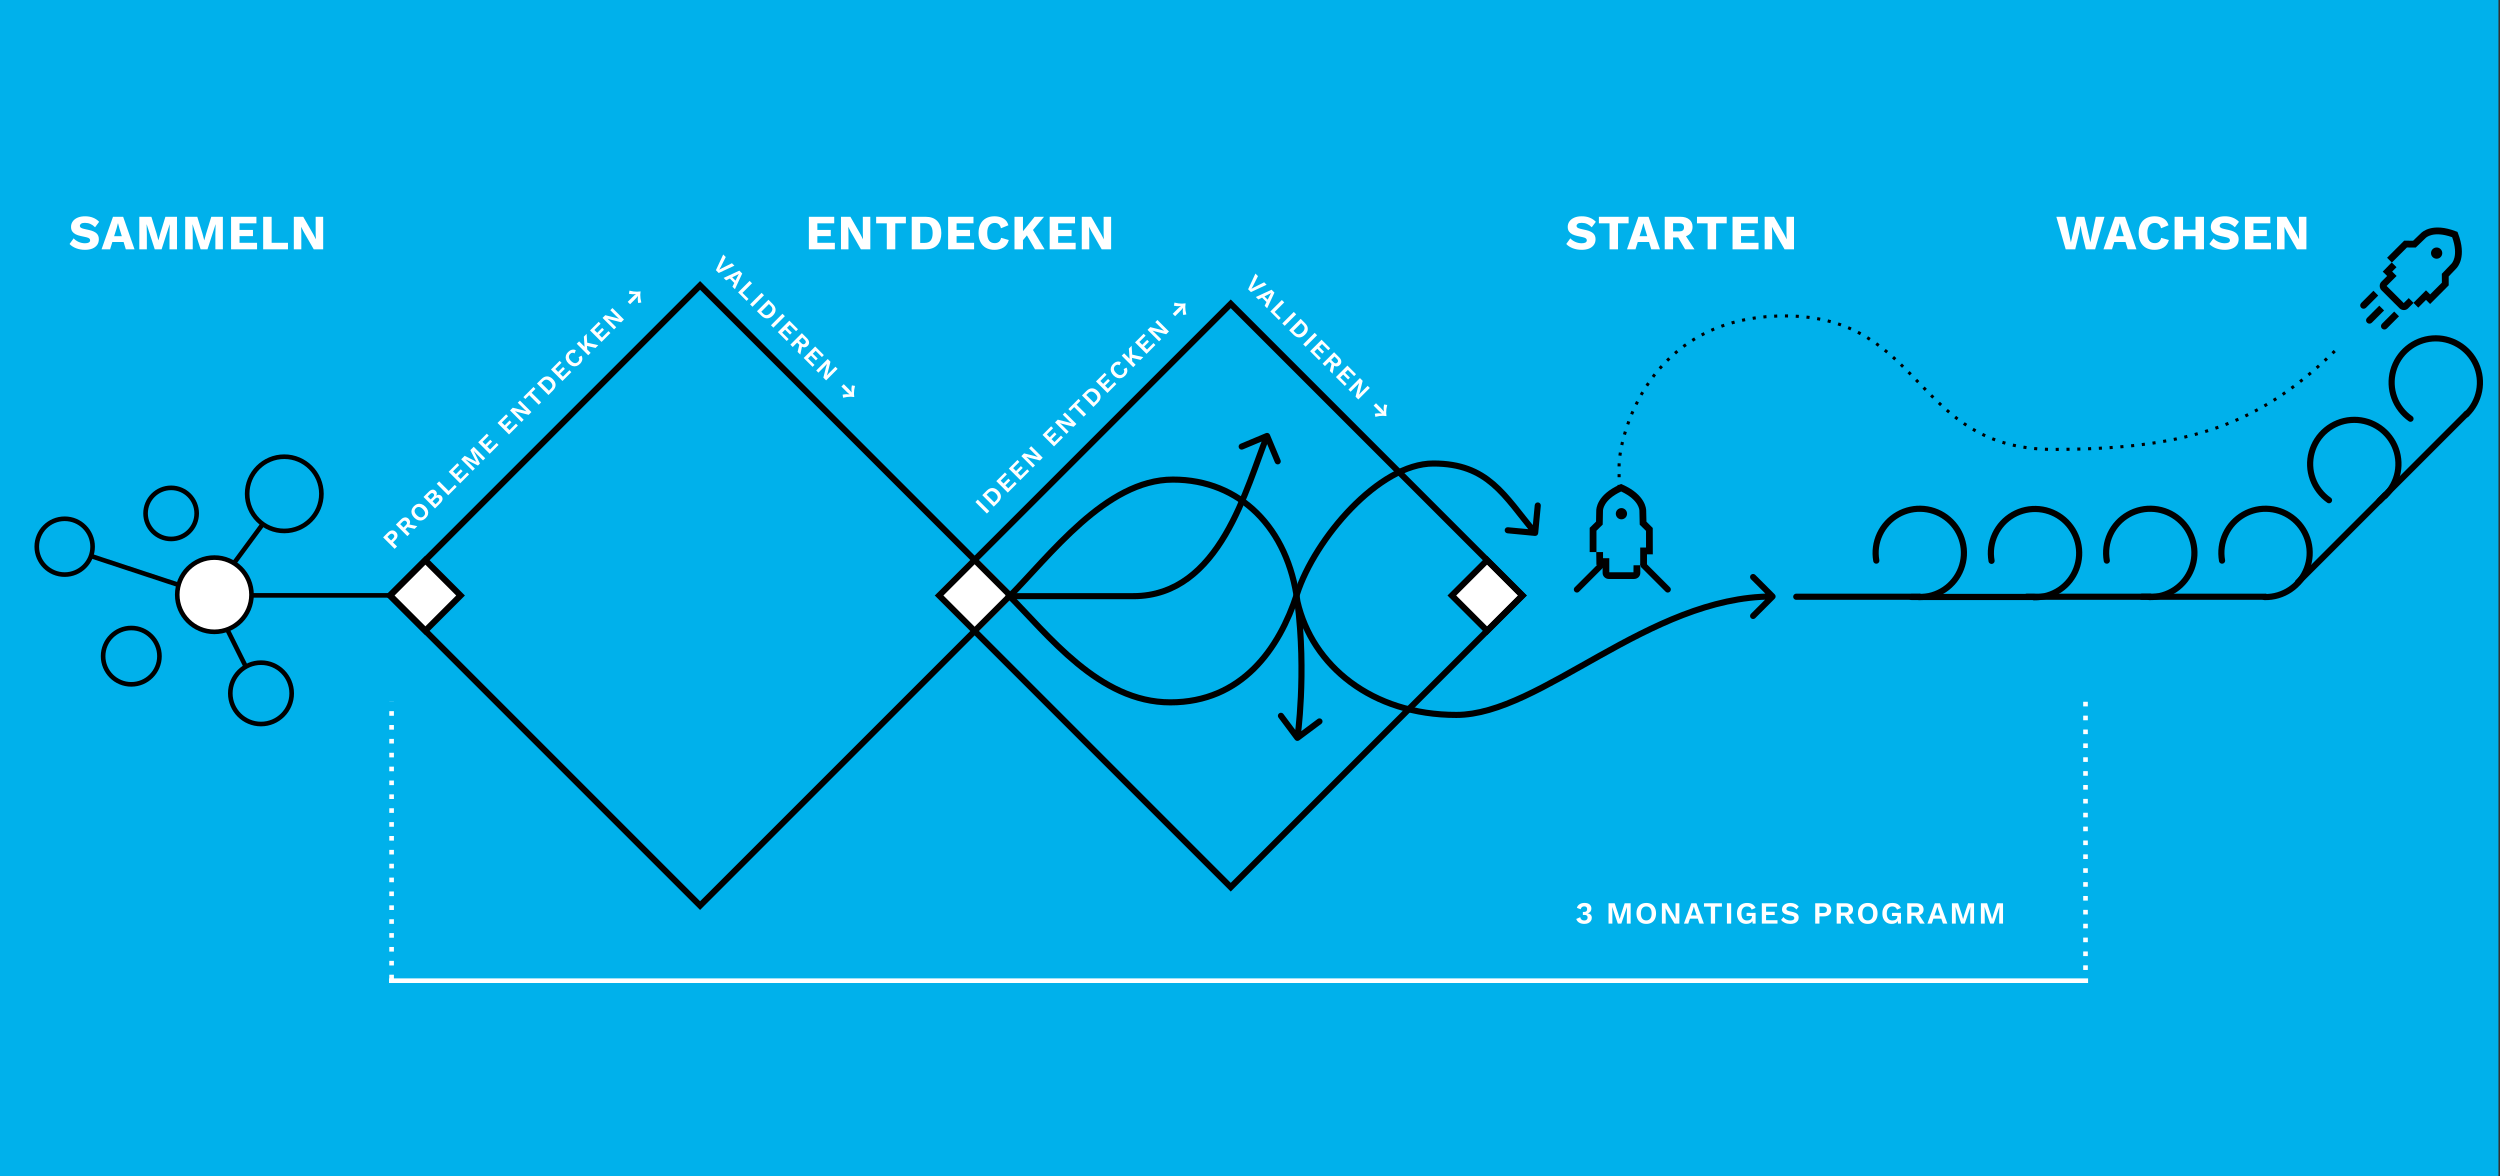 <svg width="1622" height="763" viewBox="0 0 1622 763" fill="none" xmlns="http://www.w3.org/2000/svg">
<rect x="0" y="0" width="1622" height="763" fill="#333333" stroke="none"/>
<rect width="1621" height="763" fill="#00B1EB"/>
<path d="M58.156 360.458L136.41 386.281M136.41 386.281L170.638 339.821M136.41 386.281H254.062M136.41 386.281L159.506 432.567" stroke="black" stroke-width="3"/>
<circle cx="139.086" cy="385.845" r="24.086" fill="white" stroke="black" stroke-width="3"/>
<circle cx="184.442" cy="320.391" r="24.086" stroke="black" stroke-width="3"/>
<circle cx="169.336" cy="449.842" r="19.91" stroke="black" stroke-width="3"/>
<circle cx="85.179" cy="425.729" r="18.277" stroke="black" stroke-width="3"/>
<circle cx="41.969" cy="354.683" r="18.11" stroke="black" stroke-width="3"/>
<circle cx="111.022" cy="333.093" r="16.58" stroke="black" stroke-width="3"/>
<rect x="606.629" y="386.366" width="36.38" height="36.38" transform="rotate(-45 606.629 386.366)" fill="white"/>
<rect x="941.957" y="386.366" width="32.38" height="32.38" transform="rotate(-45 941.957 386.366)" fill="white" stroke="black" stroke-width="4"/>
<rect x="253.02" y="386.366" width="32.38" height="32.38" transform="rotate(-45 253.02 386.366)" fill="white" stroke="black" stroke-width="4"/>
<rect x="253.02" y="386.366" width="284.524" height="284.524" transform="rotate(-45 253.02 386.366)" stroke="black" stroke-width="4"/>
<rect x="609.262" y="386.366" width="267.634" height="267.634" transform="rotate(-45 609.262 386.366)" stroke="black" stroke-width="4"/>
<path d="M840.166 479.924C840.822 480.803 842.067 480.984 842.946 480.328L857.27 469.64C858.149 468.984 858.33 467.74 857.674 466.861C857.018 465.982 855.774 465.801 854.895 466.457L842.162 475.957L832.662 463.224C832.006 462.345 830.762 462.165 829.883 462.82C829.004 463.476 828.823 464.721 829.479 465.6L840.166 479.924ZM1151.45 388.412C1152.23 387.637 1152.23 386.379 1151.45 385.604L1138.82 372.966C1138.04 372.191 1136.78 372.191 1136.01 372.966C1135.23 373.742 1135.23 374.999 1136.01 375.775L1147.24 387.008L1136.01 398.241C1135.23 399.017 1135.23 400.274 1136.01 401.05C1136.78 401.825 1138.04 401.825 1138.82 401.05L1151.45 388.412ZM655.139 389.546C661.973 382.711 669.403 374.44 677.285 365.988C685.195 357.507 693.606 348.792 702.51 340.935C720.372 325.174 739.917 313.143 760.998 313.143V309.171C738.417 309.171 717.934 322.028 699.882 337.957C690.829 345.945 682.312 354.775 674.381 363.28C666.422 371.813 659.1 379.968 652.33 386.737L655.139 389.546ZM760.998 313.143C803.463 313.143 833.91 343.912 839.788 390.5L843.728 390.003C837.652 341.849 805.86 309.171 760.998 309.171V313.143ZM839.788 390.5C842.758 414.041 842.759 436.042 842.016 452.166C841.644 460.225 841.087 466.808 840.623 471.371C840.391 473.652 840.183 475.428 840.033 476.631C839.958 477.232 839.897 477.69 839.856 477.996C839.835 478.149 839.819 478.265 839.809 478.341C839.803 478.379 839.799 478.407 839.797 478.425C839.795 478.434 839.794 478.441 839.794 478.445C839.793 478.447 839.793 478.449 839.793 478.45C839.793 478.45 839.793 478.45 839.793 478.451C839.793 478.451 839.793 478.45 841.758 478.736C843.723 479.022 843.723 479.021 843.723 479.021C843.723 479.02 843.723 479.02 843.724 479.019C843.724 479.017 843.724 479.015 843.725 479.012C843.725 479.006 843.727 478.998 843.728 478.987C843.731 478.966 843.736 478.934 843.741 478.893C843.753 478.81 843.77 478.689 843.792 478.529C843.835 478.21 843.897 477.738 843.974 477.123C844.127 475.892 844.339 474.086 844.574 471.773C845.044 467.147 845.608 460.49 845.983 452.349C846.734 436.073 846.735 413.833 843.728 390.003L839.788 390.5ZM839.822 390.692C849.526 433.314 889.259 465.829 944.897 465.829V461.857C890.877 461.857 852.937 430.405 843.694 389.81L839.822 390.692ZM944.897 465.829C959.038 465.829 974.004 460.882 989.612 453.639C1005.22 446.394 1021.72 436.732 1038.85 427.159C1073.27 407.933 1110.43 388.994 1150.05 388.994V385.022C1109.27 385.022 1071.27 404.5 1036.91 423.692C1019.67 433.328 1003.37 442.874 987.94 450.036C972.506 457.199 958.17 461.857 944.897 461.857V465.829Z" fill="black"/>
<path d="M997.986 345.925C997.882 347.017 996.913 347.818 995.821 347.714L978.03 346.019C976.938 345.915 976.137 344.946 976.241 343.854C976.345 342.762 977.315 341.962 978.406 342.066L994.221 343.572L995.727 327.757C995.831 326.665 996.801 325.865 997.892 325.969C998.984 326.073 999.785 327.042 999.681 328.134L997.986 345.925ZM654.982 383.924C668.281 397.223 682.888 414.585 700.146 428.82C717.332 442.995 736.753 453.701 759.276 453.701V457.673C735.429 457.673 715.127 446.325 697.619 431.884C680.183 417.502 665.126 399.685 652.174 386.732L654.982 383.924ZM759.276 453.701C804.347 453.701 828.233 419.96 839.615 384.718L843.394 385.938C831.813 421.797 806.945 457.673 759.276 457.673V453.701ZM839.615 384.718C845.466 366.6 858.901 345.193 875.318 328.31C891.671 311.494 911.406 298.737 929.962 298.737V302.709C913.059 302.709 894.306 314.48 878.165 331.079C862.089 347.611 849.024 368.507 843.394 385.938L839.615 384.718ZM929.962 298.737C948.16 298.737 960.077 304.037 969.993 312.544C974.904 316.757 979.292 321.726 983.686 327.124C988.174 332.638 992.431 338.287 997.541 344.472L994.479 347.002C989.478 340.948 984.856 334.852 980.606 329.631C976.26 324.294 972.049 319.54 967.407 315.558C958.219 307.677 947.223 302.709 929.962 302.709V298.737Z" fill="black"/>
<path d="M821.314 281.005C822.325 280.581 823.489 281.057 823.913 282.069L830.825 298.55C831.249 299.562 830.773 300.725 829.761 301.149C828.75 301.574 827.586 301.097 827.162 300.086L821.018 285.436L806.368 291.58C805.357 292.004 804.193 291.528 803.769 290.516C803.345 289.505 803.821 288.341 804.832 287.917L821.314 281.005ZM654.191 384.804C671.109 384.804 678.648 384.803 735.286 384.804L735.286 388.775C678.648 388.775 671.109 388.775 654.191 388.775L654.191 384.804ZM735.286 384.804C762.58 384.804 780.439 367.62 793.248 345.94C806.119 324.156 813.506 298.556 820.244 282.085L823.92 283.589C817.418 299.482 809.726 325.859 796.668 347.96C783.548 370.166 764.629 388.776 735.286 388.775L735.286 384.804Z" fill="black"/>
<path d="M1026.26 140.326C1028.22 140.326 1029.95 140.635 1031.44 141.254C1032.96 141.851 1034.27 142.736 1035.38 143.91L1032.72 147.462C1031.81 146.502 1030.81 145.787 1029.75 145.318C1028.7 144.827 1027.51 144.582 1026.16 144.582C1024.99 144.582 1024.15 144.774 1023.64 145.158C1023.12 145.542 1022.87 146.011 1022.87 146.566C1022.87 147.014 1023.07 147.398 1023.48 147.718C1023.9 148.016 1024.58 148.272 1025.52 148.486L1029.08 149.286C1031.19 149.776 1032.73 150.491 1033.72 151.43C1034.7 152.368 1035.19 153.616 1035.19 155.174C1035.19 156.667 1034.8 157.936 1034.03 158.982C1033.27 160.006 1032.21 160.784 1030.87 161.318C1029.52 161.83 1027.99 162.086 1026.26 162.086C1024.13 162.086 1022.17 161.744 1020.4 161.062C1018.63 160.358 1017.22 159.44 1016.18 158.31L1018.84 154.63C1019.62 155.547 1020.69 156.315 1022.04 156.934C1023.38 157.531 1024.77 157.83 1026.2 157.83C1028.41 157.83 1029.52 157.179 1029.52 155.878C1029.52 155.43 1029.35 155.056 1029.01 154.758C1028.69 154.438 1028.09 154.171 1027.22 153.958L1023.32 153.094C1022.12 152.838 1021.05 152.475 1020.12 152.006C1019.2 151.536 1018.47 150.918 1017.94 150.15C1017.41 149.36 1017.14 148.379 1017.14 147.206C1017.14 145.883 1017.5 144.71 1018.23 143.686C1018.95 142.64 1020 141.819 1021.36 141.222C1022.73 140.624 1024.36 140.326 1026.26 140.326ZM1056.65 140.646V144.902H1049.77V161.766H1044.27V144.902H1037.36V140.646H1056.65ZM1055.57 161.766L1063 140.646H1069.59L1076.98 161.766H1071.32L1069.88 156.998H1062.58L1061.11 161.766H1055.57ZM1065.33 148.166L1063.73 153.254H1068.73L1067.19 148.198L1066.26 144.87H1066.2L1065.33 148.166ZM1090.16 140.646C1092.68 140.646 1094.63 141.232 1096.02 142.406C1097.42 143.579 1098.13 145.158 1098.13 147.142C1098.13 148.72 1097.75 150.022 1097.01 151.046C1096.28 152.048 1095.24 152.784 1093.87 153.254L1099.38 161.766H1093.3L1088.78 154.054H1085.49V161.766H1080.08V140.646H1090.16ZM1089.39 150.15C1090.46 150.15 1091.26 149.936 1091.79 149.51C1092.32 149.083 1092.59 148.4 1092.59 147.462C1092.59 145.691 1091.52 144.806 1089.39 144.806H1085.49V150.15H1089.39ZM1120.29 140.646V144.902H1113.41V161.766H1107.91V144.902H1101V140.646H1120.29ZM1124.08 161.766V140.646H1140.53V144.902H1129.58V149.19H1138.29V153.19H1129.58V157.51H1140.94V161.766H1124.08ZM1163.95 140.646V161.766H1157.83L1151.27 150.342L1149.67 147.206H1149.64L1149.77 151.11V161.766H1144.91V140.646H1151.02L1157.58 152.07L1159.18 155.206H1159.21L1159.08 151.302V140.646H1163.95Z" fill="white"/>
<path d="M55.204 140.326C57.167 140.326 58.895 140.635 60.388 141.254C61.903 141.851 63.215 142.736 64.324 143.91L61.668 147.462C60.751 146.502 59.759 145.787 58.692 145.318C57.647 144.827 56.452 144.582 55.108 144.582C53.935 144.582 53.092 144.774 52.58 145.158C52.068 145.542 51.812 146.011 51.812 146.566C51.812 147.014 52.015 147.398 52.42 147.718C52.847 148.016 53.53 148.272 54.468 148.486L58.02 149.286C60.132 149.776 61.679 150.491 62.66 151.43C63.642 152.368 64.132 153.616 64.132 155.174C64.132 156.667 63.748 157.936 62.98 158.982C62.212 160.006 61.156 160.784 59.812 161.318C58.468 161.83 56.932 162.086 55.204 162.086C53.071 162.086 51.119 161.744 49.348 161.062C47.578 160.358 46.17 159.44 45.124 158.31L47.78 154.63C48.57 155.547 49.636 156.315 50.98 156.934C52.324 157.531 53.711 157.83 55.14 157.83C57.359 157.83 58.468 157.179 58.468 155.878C58.468 155.43 58.298 155.056 57.956 154.758C57.636 154.438 57.039 154.171 56.164 153.958L52.26 153.094C51.066 152.838 49.999 152.475 49.06 152.006C48.143 151.536 47.418 150.918 46.884 150.15C46.351 149.36 46.084 148.379 46.084 147.206C46.084 145.883 46.447 144.71 47.172 143.686C47.898 142.64 48.943 141.819 50.308 141.222C51.674 140.624 53.306 140.326 55.204 140.326ZM65.88 161.766L73.304 140.646H79.896L87.288 161.766H81.624L80.184 156.998H72.888L71.416 161.766H65.88ZM75.64 148.166L74.04 153.254H79.032L77.496 148.198L76.568 144.87H76.504L75.64 148.166ZM114.833 140.646V161.766H109.969V152.07L110.129 145.574H110.065L104.849 161.766H100.401L95.185 145.574H95.121L95.281 152.07V161.766H90.385V140.646H98.225L101.553 151.398L102.737 155.878H102.801L104.017 151.43L107.313 140.646H114.833ZM144.598 140.646V161.766H139.734V152.07L139.894 145.574H139.83L134.614 161.766H130.166L124.95 145.574H124.886L125.046 152.07V161.766H120.15V140.646H127.99L131.318 151.398L132.502 155.878H132.566L133.782 151.43L137.078 140.646H144.598ZM149.915 161.766V140.646H166.363V144.902H155.419V149.19H164.123V153.19H155.419V157.51H166.779V161.766H149.915ZM176.246 157.51H186.838V161.766H170.742V140.646H176.246V157.51ZM209.672 140.646V161.766H203.56L197 150.342L195.4 147.206H195.368L195.496 151.11V161.766H190.632V140.646H196.744L203.304 152.07L204.904 155.206H204.936L204.808 151.302V140.646H209.672Z" fill="white"/>
<path d="M524.797 161.766V140.646H541.245V144.902H530.301V149.19H539.005V153.19H530.301V157.51H541.661V161.766H524.797ZM564.664 140.646V161.766H558.552L551.992 150.342L550.392 147.206H550.36L550.488 151.11V161.766H545.624V140.646H551.736L558.296 152.07L559.896 155.206H559.928L559.8 151.302V140.646H564.664ZM587.743 140.646V144.902H580.863V161.766H575.359V144.902H568.447V140.646H587.743ZM600.489 140.646C603.796 140.646 606.324 141.563 608.073 143.398C609.844 145.232 610.729 147.835 610.729 151.206C610.729 154.576 609.844 157.179 608.073 159.014C606.324 160.848 603.796 161.766 600.489 161.766H591.529V140.646H600.489ZM599.945 157.606C601.737 157.606 603.038 157.072 603.849 156.006C604.681 154.918 605.097 153.318 605.097 151.206C605.097 149.094 604.681 147.504 603.849 146.438C603.038 145.35 601.737 144.806 599.945 144.806H597.033V157.606H599.945ZM615.138 161.766V140.646H631.586V144.902H620.642V149.19H629.346V153.19H620.642V157.51H632.002V161.766H615.138ZM654.498 155.718C653.879 157.936 652.738 159.558 651.074 160.582C649.431 161.584 647.49 162.086 645.25 162.086C643.095 162.086 641.239 161.659 639.682 160.806C638.146 159.931 636.962 158.683 636.13 157.062C635.298 155.44 634.882 153.488 634.882 151.206C634.882 148.923 635.298 146.971 636.13 145.35C636.962 143.728 638.146 142.491 639.682 141.638C641.239 140.763 643.085 140.326 645.218 140.326C647.415 140.326 649.335 140.795 650.978 141.734C652.621 142.672 653.709 144.144 654.242 146.15L649.41 148.102C649.111 146.8 648.621 145.904 647.938 145.414C647.277 144.902 646.434 144.646 645.41 144.646C643.874 144.646 642.669 145.2 641.794 146.31C640.941 147.419 640.514 149.051 640.514 151.206C640.514 153.36 640.919 154.992 641.73 156.102C642.562 157.211 643.799 157.766 645.442 157.766C646.466 157.766 647.33 157.488 648.034 156.934C648.759 156.358 649.25 155.483 649.506 154.31L654.498 155.718ZM663.703 140.646V150.022L671.255 140.646H677.367L670.199 149.222L677.751 161.766H671.511L666.263 152.71L663.703 155.814V161.766H658.199V140.646H663.703ZM681.027 161.766V140.646H697.475V144.902H686.531V149.19H695.235V153.19H686.531V157.51H697.891V161.766H681.027ZM720.894 140.646V161.766H714.782L708.222 150.342L706.622 147.206H706.59L706.718 151.11V161.766H701.854V140.646H707.966L714.526 152.07L716.126 155.206H716.158L716.03 151.302V140.646H720.894Z" fill="white"/>
<path d="M1340.23 161.766L1334.15 140.646H1340.01L1343.59 157.318L1347.37 140.646H1352.36L1356.23 157.286L1359.75 140.646H1365.42L1359.3 161.766H1353.32L1350.82 151.526L1349.86 146.374H1349.8L1348.87 151.526L1346.41 161.766H1340.23ZM1364.72 161.766L1372.15 140.646H1378.74L1386.13 161.766H1380.47L1379.03 156.998H1371.73L1370.26 161.766H1364.72ZM1374.48 148.166L1372.88 153.254H1377.88L1376.34 148.198L1375.41 144.87H1375.35L1374.48 148.166ZM1407.17 155.718C1406.55 157.936 1405.41 159.558 1403.74 160.582C1402.1 161.584 1400.16 162.086 1397.92 162.086C1395.76 162.086 1393.91 161.659 1392.35 160.806C1390.82 159.931 1389.63 158.683 1388.8 157.062C1387.97 155.44 1387.55 153.488 1387.55 151.206C1387.55 148.923 1387.97 146.971 1388.8 145.35C1389.63 143.728 1390.82 142.491 1392.35 141.638C1393.91 140.763 1395.75 140.326 1397.89 140.326C1400.08 140.326 1402 140.795 1403.65 141.734C1405.29 142.672 1406.38 144.144 1406.91 146.15L1402.08 148.102C1401.78 146.8 1401.29 145.904 1400.61 145.414C1399.95 144.902 1399.1 144.646 1398.08 144.646C1396.54 144.646 1395.34 145.2 1394.46 146.31C1393.61 147.419 1393.18 149.051 1393.18 151.206C1393.18 153.36 1393.59 154.992 1394.4 156.102C1395.23 157.211 1396.47 157.766 1398.11 157.766C1399.14 157.766 1400 157.488 1400.7 156.934C1401.43 156.358 1401.92 155.483 1402.18 154.31L1407.17 155.718ZM1416.37 140.646V148.998H1424.44V140.646H1429.94V161.766H1424.44V153.254H1416.37V161.766H1410.87V140.646H1416.37ZM1443.51 140.326C1445.48 140.326 1447.2 140.635 1448.7 141.254C1450.21 141.851 1451.52 142.736 1452.63 143.91L1449.98 147.462C1449.06 146.502 1448.07 145.787 1447 145.318C1445.96 144.827 1444.76 144.582 1443.42 144.582C1442.24 144.582 1441.4 144.774 1440.89 145.158C1440.38 145.542 1440.12 146.011 1440.12 146.566C1440.12 147.014 1440.32 147.398 1440.73 147.718C1441.16 148.016 1441.84 148.272 1442.78 148.486L1446.33 149.286C1448.44 149.776 1449.99 150.491 1450.97 151.43C1451.95 152.368 1452.44 153.616 1452.44 155.174C1452.44 156.667 1452.06 157.936 1451.29 158.982C1450.52 160.006 1449.47 160.784 1448.12 161.318C1446.78 161.83 1445.24 162.086 1443.51 162.086C1441.38 162.086 1439.43 161.744 1437.66 161.062C1435.89 160.358 1434.48 159.44 1433.43 158.31L1436.09 154.63C1436.88 155.547 1437.95 156.315 1439.29 156.934C1440.63 157.531 1442.02 157.83 1443.45 157.83C1445.67 157.83 1446.78 157.179 1446.78 155.878C1446.78 155.43 1446.61 155.056 1446.27 154.758C1445.95 154.438 1445.35 154.171 1444.47 153.958L1440.57 153.094C1439.38 152.838 1438.31 152.475 1437.37 152.006C1436.45 151.536 1435.73 150.918 1435.19 150.15C1434.66 149.36 1434.39 148.379 1434.39 147.206C1434.39 145.883 1434.76 144.71 1435.48 143.686C1436.21 142.64 1437.25 141.819 1438.62 141.222C1439.98 140.624 1441.62 140.326 1443.51 140.326ZM1456.52 161.766V140.646H1472.97V144.902H1462.03V149.19H1470.73V153.19H1462.03V157.51H1473.39V161.766H1456.52ZM1496.39 140.646V161.766H1490.28L1483.72 150.342L1482.12 147.206H1482.09L1482.21 151.11V161.766H1477.35V140.646H1483.46L1490.02 152.07L1491.62 155.206H1491.65L1491.53 151.302V140.646H1496.39Z" fill="white"/>
<path d="M251.702 345.501C252.554 344.648 253.44 344.192 254.36 344.132C255.273 344.064 256.106 344.407 256.861 345.161C257.622 345.923 257.969 346.76 257.901 347.673C257.834 348.585 257.373 349.468 256.521 350.32L254.949 351.893L257.596 354.54L256.035 356.102L248.568 348.634L251.702 345.501ZM255.05 349.325C255.986 348.389 256.061 347.529 255.277 346.745C254.492 345.961 253.632 346.036 252.697 346.971L251.362 348.306L253.715 350.66L255.05 349.325ZM260.136 337.066C260.973 336.229 261.837 335.773 262.727 335.697C263.624 335.614 264.416 335.916 265.102 336.603C265.653 337.153 265.97 337.749 266.053 338.39C266.136 339.016 266 339.65 265.645 340.291L270.759 341.377L269.006 343.131L264.39 342.022L262.987 343.425L265.849 346.287L264.31 347.826L256.843 340.359L260.136 337.066ZM263.371 340.664C264.239 339.797 264.31 339.001 263.586 338.277C262.862 337.553 262.067 337.625 261.199 338.492L259.627 340.065L261.799 342.237L263.371 340.664ZM268.54 328.436C269.279 327.697 270.071 327.214 270.916 326.988C271.76 326.762 272.613 326.792 273.473 327.078C274.34 327.357 275.173 327.897 275.973 328.696C276.772 329.496 277.312 330.329 277.591 331.197C277.877 332.056 277.908 332.909 277.681 333.753C277.455 334.598 276.972 335.39 276.233 336.129C275.494 336.868 274.698 337.355 273.846 337.589C273.001 337.815 272.145 337.789 271.278 337.51C270.418 337.223 269.588 336.68 268.789 335.88C267.989 335.081 267.446 334.251 267.16 333.391C266.88 332.524 266.854 331.668 267.08 330.823C267.314 329.971 267.801 329.175 268.54 328.436ZM269.818 329.714C269.185 330.348 268.917 331.061 269.015 331.853C269.113 332.63 269.577 333.433 270.407 334.263C271.236 335.092 272.043 335.56 272.828 335.665C273.612 335.756 274.321 335.484 274.955 334.851C275.581 334.225 275.845 333.523 275.747 332.746C275.649 331.955 275.185 331.144 274.355 330.314C273.525 329.484 272.718 329.024 271.934 328.934C271.15 328.828 270.444 329.088 269.818 329.714ZM282.243 329.893L274.776 322.426L278.046 319.156C278.951 318.251 279.796 317.761 280.58 317.686C281.364 317.61 282.081 317.897 282.73 318.545C283.129 318.945 283.363 319.42 283.431 319.971C283.499 320.522 283.341 321.072 282.956 321.623L282.967 321.634C283.563 321.189 284.159 320.985 284.755 321.023C285.351 321.061 285.867 321.298 286.305 321.736C286.946 322.377 287.214 323.112 287.108 323.942C287.01 324.764 286.516 325.62 285.626 326.51L282.243 329.893ZM279.426 324.044L280.976 322.494C281.798 321.672 281.889 320.94 281.248 320.299C280.606 319.658 279.875 319.748 279.053 320.571L277.503 322.121L279.426 324.044ZM282.583 327.2L284.314 325.469C284.728 325.055 284.955 324.662 284.992 324.293C285.03 323.908 284.891 323.557 284.574 323.241C284.265 322.931 283.921 322.799 283.544 322.845C283.167 322.875 282.771 323.097 282.356 323.512L280.625 325.243L282.583 327.2ZM291.112 318.513L295.049 314.576L296.305 315.832L290.806 321.33L283.339 313.863L284.9 312.302L291.112 318.513ZM298.563 313.573L291.096 306.106L296.696 300.506L297.952 301.762L293.913 305.801L295.768 307.656L298.947 304.477L300.147 305.676L296.967 308.856L298.868 310.756L303.066 306.559L304.321 307.815L298.563 313.573ZM307.34 289.862L314.807 297.329L313.404 298.732L309.512 294.84L307.397 292.589L307.374 292.611L311.379 300.757L310.101 302.036L301.966 298.019L301.943 298.042L304.206 300.146L308.098 304.038L306.684 305.452L299.217 297.985L301.48 295.723L306.899 298.449L309.06 299.66L309.082 299.637L307.894 297.476L305.145 292.057L307.34 289.862ZM317.711 294.425L310.244 286.958L315.844 281.358L317.1 282.614L313.061 286.653L314.916 288.508L318.095 285.329L319.295 286.528L316.115 289.708L318.016 291.608L322.214 287.411L323.469 288.667L317.711 294.425ZM330.252 281.884L322.785 274.417L328.385 268.817L329.641 270.073L325.602 274.112L327.457 275.967L330.636 272.788L331.836 273.988L328.656 277.167L330.557 279.067L334.755 274.87L336.01 276.126L330.252 281.884ZM337.321 259.881L344.788 267.348L343 269.136L335.997 267.36L334.13 266.783L334.119 266.794L335.454 268.039L339.776 272.36L338.373 273.763L330.906 266.296L332.682 264.52L339.674 266.285L341.552 266.873L341.575 266.851L340.24 265.606L335.918 261.284L337.321 259.881ZM346.137 251.065L347.393 252.321L344.892 254.821L351.104 261.033L349.542 262.594L343.331 256.383L340.82 258.894L339.564 257.638L346.137 251.065ZM351.259 245.943C352.428 244.774 353.658 244.193 354.948 244.2C356.237 244.208 357.478 244.808 358.67 245.999C359.862 247.191 360.461 248.432 360.469 249.721C360.476 251.011 359.896 252.241 358.726 253.41L355.841 256.295L348.374 248.828L351.259 245.943ZM357.403 252.244C358.112 251.535 358.432 250.792 358.364 250.016C358.297 249.224 357.859 248.424 357.052 247.617C356.245 246.81 355.449 246.376 354.665 246.316C353.88 246.241 353.134 246.557 352.425 247.266L351.18 248.511L356.158 253.489L357.403 252.244ZM364.935 247.201L357.468 239.734L363.068 234.134L364.324 235.39L360.285 239.429L362.14 241.284L365.32 238.105L366.519 239.304L363.34 242.484L365.24 244.384L369.438 240.187L370.694 241.443L364.935 247.201ZM377.29 230.728C377.795 231.686 377.946 232.629 377.742 233.557C377.531 234.477 377.048 235.314 376.294 236.068C375.555 236.808 374.759 237.294 373.907 237.528C373.062 237.754 372.206 237.728 371.339 237.449C370.479 237.162 369.649 236.619 368.85 235.819C368.05 235.02 367.511 234.187 367.232 233.319C366.953 232.452 366.926 231.596 367.153 230.751C367.379 229.906 367.854 229.122 368.578 228.398C369.34 227.636 370.154 227.146 371.022 226.927C371.889 226.693 372.749 226.799 373.601 227.244L372.787 229.258C372.206 228.933 371.689 228.809 371.237 228.884C370.777 228.952 370.339 229.193 369.924 229.608C369.306 230.227 369.034 230.943 369.11 231.758C369.185 232.557 369.638 233.372 370.468 234.202C371.29 235.024 372.097 235.484 372.889 235.582C373.681 235.68 374.405 235.401 375.061 234.745C375.468 234.337 375.71 233.877 375.785 233.364C375.868 232.844 375.747 232.301 375.423 231.735L377.29 230.728ZM375.735 221.467L379.277 225.008L378.801 218.401L380.612 216.591L380.974 222.315L388.169 223.967L386.382 225.755L380.849 224.454L380.996 226.728L383.202 228.934L381.641 230.495L374.174 223.028L375.735 221.467ZM390.282 221.855L382.814 214.388L388.415 208.787L389.671 210.043L385.632 214.082L387.487 215.938L390.666 212.758L391.865 213.958L388.686 217.137L390.587 219.038L394.784 214.84L396.04 216.096L390.282 221.855ZM397.35 199.852L404.818 207.319L403.03 209.106L396.027 207.33L394.16 206.753L394.149 206.764L395.484 208.009L399.806 212.331L398.403 213.734L390.936 206.266L392.712 204.49L399.704 206.255L401.582 206.843L401.604 206.821L400.269 205.576L395.948 201.255L397.35 199.852ZM408.052 190.598L408.38 188.573C409.338 188.807 410.221 188.98 411.028 189.093C411.842 189.199 412.616 189.248 413.347 189.24C414.079 189.233 414.81 189.172 415.542 189.059L415.61 189.127C415.489 189.851 415.425 190.579 415.418 191.311C415.41 192.042 415.459 192.815 415.565 193.63C415.678 194.437 415.851 195.319 416.085 196.277L414.071 196.617C413.89 195.727 413.792 194.897 413.777 194.128C413.762 193.358 413.803 192.653 413.902 192.012C413.638 192.367 413.347 192.732 413.03 193.11C412.706 193.479 412.352 193.856 411.967 194.241L408.81 197.397L407.26 195.847L410.417 192.691C410.802 192.306 411.182 191.956 411.56 191.639C411.929 191.314 412.291 191.02 412.646 190.756C412.012 190.862 411.311 190.907 410.541 190.892C409.764 190.869 408.935 190.771 408.052 190.598Z" fill="white"/>
<path d="M634.398 324.151L641.865 331.618L640.304 333.18L632.837 325.713L634.398 324.151ZM640.186 318.364C641.355 317.194 642.585 316.614 643.874 316.621C645.164 316.629 646.405 317.228 647.597 318.42C648.788 319.612 649.388 320.853 649.396 322.142C649.403 323.432 648.822 324.662 647.653 325.831L644.768 328.716L637.301 321.249L640.186 318.364ZM646.33 324.665C647.039 323.956 647.359 323.213 647.291 322.436C647.223 321.645 646.786 320.845 645.979 320.038C645.172 319.231 644.376 318.797 643.592 318.737C642.807 318.661 642.06 318.978 641.352 319.687L640.107 320.932L645.085 325.91L646.33 324.665ZM653.862 319.622L646.395 312.155L651.995 306.555L653.251 307.811L649.212 311.85L651.067 313.705L654.246 310.526L655.446 311.725L652.266 314.904L654.167 316.805L658.364 312.608L659.62 313.864L653.862 319.622ZM661.983 311.501L654.516 304.034L660.116 298.434L661.372 299.69L657.333 303.729L659.188 305.584L662.367 302.405L663.567 303.604L660.388 306.783L662.288 308.684L666.486 304.487L667.741 305.742L661.983 311.501ZM669.052 289.498L676.519 296.965L674.731 298.753L667.728 296.976L665.861 296.399L665.85 296.411L667.185 297.655L671.507 301.977L670.104 303.38L662.637 295.913L664.413 294.137L671.405 295.902L673.283 296.49L673.306 296.467L671.971 295.223L667.649 290.901L669.052 289.498ZM683.849 289.635L676.382 282.168L681.982 276.567L683.238 277.823L679.199 281.862L681.055 283.718L684.234 280.538L685.433 281.738L682.254 284.917L684.155 286.818L688.352 282.62L689.608 283.876L683.849 289.635ZM690.918 267.632L698.385 275.099L696.598 276.886L689.594 275.11L687.728 274.533L687.716 274.544L689.051 275.789L693.373 280.111L691.97 281.514L684.503 274.047L686.279 272.27L693.271 274.035L695.149 274.624L695.172 274.601L693.837 273.356L689.515 269.035L690.918 267.632ZM699.734 258.815L700.99 260.071L698.49 262.571L704.701 268.783L703.14 270.344L696.929 264.133L694.417 266.644L693.161 265.389L699.734 258.815ZM704.857 253.693C706.026 252.524 707.255 251.943 708.545 251.951C709.835 251.958 711.076 252.558 712.267 253.749C713.459 254.941 714.059 256.182 714.066 257.472C714.074 258.761 713.493 259.991 712.324 261.16L709.439 264.045L701.972 256.578L704.857 253.693ZM711 259.995C711.709 259.286 712.03 258.543 711.962 257.766C711.894 256.974 711.457 256.174 710.649 255.367C709.842 254.56 709.047 254.127 708.262 254.066C707.478 253.991 706.731 254.308 706.022 255.017L704.778 256.261L709.756 261.239L711 259.995ZM718.532 254.952L711.065 247.484L716.666 241.884L717.921 243.14L713.882 247.179L715.738 249.034L718.917 245.855L720.116 247.055L716.937 250.234L718.838 252.134L723.035 247.937L724.291 249.193L718.532 254.952ZM730.887 238.479C731.392 239.436 731.543 240.379 731.34 241.307C731.128 242.227 730.646 243.064 729.892 243.819C729.152 244.558 728.357 245.044 727.504 245.278C726.66 245.504 725.804 245.478 724.936 245.199C724.076 244.912 723.247 244.369 722.447 243.57C721.648 242.77 721.108 241.937 720.829 241.069C720.55 240.202 720.524 239.346 720.75 238.501C720.976 237.656 721.451 236.872 722.176 236.148C722.937 235.386 723.752 234.896 724.619 234.677C725.487 234.443 726.347 234.549 727.199 234.994L726.384 237.008C725.804 236.683 725.287 236.559 724.834 236.634C724.374 236.702 723.937 236.944 723.522 237.358C722.903 237.977 722.632 238.693 722.707 239.508C722.783 240.308 723.235 241.122 724.065 241.952C724.887 242.774 725.694 243.234 726.486 243.332C727.278 243.43 728.002 243.151 728.658 242.495C729.066 242.088 729.307 241.627 729.382 241.115C729.465 240.594 729.345 240.051 729.02 239.485L730.887 238.479ZM729.333 229.217L732.874 232.758L732.399 226.151L734.209 224.341L734.571 230.065L741.767 231.717L739.979 233.505L734.447 232.204L734.594 234.478L736.8 236.684L735.239 238.245L727.772 230.778L729.333 229.217ZM743.879 229.605L736.412 222.138L742.012 216.538L743.268 217.793L739.229 221.832L741.084 223.688L744.264 220.509L745.463 221.708L742.284 224.887L744.184 226.788L748.382 222.59L749.638 223.846L743.879 229.605ZM750.948 207.602L758.415 215.069L756.627 216.856L749.624 215.08L747.757 214.503L747.746 214.514L749.081 215.759L753.403 220.081L752 221.484L744.533 214.017L746.309 212.24L753.301 214.005L755.179 214.594L755.202 214.571L753.867 213.327L749.545 209.005L750.948 207.602ZM761.65 198.348L761.978 196.323C762.936 196.557 763.818 196.73 764.625 196.843C765.44 196.949 766.213 196.998 766.945 196.99C767.676 196.983 768.408 196.923 769.139 196.809L769.207 196.877C769.087 197.601 769.023 198.329 769.015 199.061C769.007 199.792 769.057 200.566 769.162 201.38C769.275 202.187 769.449 203.07 769.683 204.028L767.669 204.367C767.488 203.477 767.39 202.647 767.375 201.878C767.359 201.109 767.401 200.403 767.499 199.762C767.235 200.117 766.945 200.483 766.628 200.86C766.304 201.229 765.949 201.606 765.564 201.991L762.408 205.148L760.858 203.598L764.014 200.441C764.399 200.056 764.78 199.706 765.157 199.389C765.527 199.065 765.889 198.77 766.243 198.506C765.61 198.612 764.908 198.657 764.139 198.642C763.362 198.62 762.532 198.522 761.65 198.348Z" fill="white"/>
<path d="M476.485 172.373L466.303 177.125L464.482 175.303L469.222 165.11L470.874 166.762L467.695 173.086L466.654 174.987L468.532 173.946L474.879 170.767L476.485 172.373ZM469.5 180.322L479.694 175.581L481.56 177.448L476.82 187.642L475.202 186.024L476.401 183.58L473.528 180.706L471.095 181.917L469.5 180.322ZM477.917 178.534L475.066 179.937L477.171 182.041L478.573 179.236L479.365 177.765L479.343 177.742L477.917 178.534ZM481.706 190.016L485.643 193.954L484.388 195.209L478.889 189.711L486.356 182.244L487.917 183.805L481.706 190.016ZM495.674 191.562L488.207 199.029L486.646 197.467L494.113 190L495.674 191.562ZM501.462 197.349C502.631 198.519 503.212 199.748 503.204 201.038C503.196 202.327 502.597 203.568 501.405 204.76C500.213 205.952 498.973 206.551 497.683 206.559C496.393 206.566 495.164 205.986 493.995 204.816L491.11 201.932L498.577 194.464L501.462 197.349ZM495.16 203.493C495.869 204.202 496.612 204.522 497.389 204.454C498.181 204.387 498.98 203.949 499.787 203.142C500.594 202.335 501.028 201.539 501.088 200.755C501.164 199.97 500.847 199.224 500.138 198.515L498.893 197.27L493.915 202.248L495.16 203.493ZM509.231 205.119L501.764 212.586L500.203 211.025L507.67 203.558L509.231 205.119ZM504.667 215.489L512.134 208.022L517.734 213.622L516.479 214.878L512.44 210.839L510.584 212.694L513.763 215.874L512.564 217.073L509.385 213.894L507.484 215.794L511.682 219.992L510.426 221.248L504.667 215.489ZM523.548 219.435C524.385 220.273 524.841 221.136 524.917 222.026C524.999 222.924 524.698 223.716 524.011 224.402C523.461 224.953 522.865 225.269 522.224 225.352C521.598 225.435 520.964 225.3 520.323 224.945L519.237 230.059L517.483 228.305L518.592 223.689L517.189 222.286L514.327 225.149L512.788 223.61L520.255 216.143L523.548 219.435ZM519.95 222.671C520.817 223.538 521.613 223.61 522.337 222.886C523.061 222.162 522.989 221.366 522.122 220.499L520.549 218.926L518.377 221.098L519.95 222.671ZM521.44 232.262L528.907 224.794L534.507 230.395L533.251 231.651L529.212 227.612L527.357 229.467L530.536 232.646L529.337 233.845L526.157 230.666L524.257 232.567L528.454 236.764L527.198 238.02L521.44 232.262ZM543.443 239.33L535.976 246.798L534.188 245.01L535.964 238.007L536.541 236.14L536.53 236.129L535.286 237.464L530.964 241.786L529.561 240.383L537.028 232.916L538.804 234.692L537.039 241.684L536.451 243.562L536.473 243.584L537.718 242.249L542.04 237.928L543.443 239.33ZM552.696 250.032L554.722 250.36C554.488 251.318 554.314 252.201 554.201 253.008C554.096 253.822 554.047 254.596 554.054 255.327C554.062 256.059 554.122 256.79 554.235 257.522L554.167 257.59C553.443 257.469 552.715 257.405 551.984 257.398C551.252 257.39 550.479 257.439 549.664 257.545C548.857 257.658 547.975 257.831 547.017 258.065L546.678 256.051C547.568 255.87 548.397 255.772 549.167 255.757C549.936 255.742 550.641 255.783 551.282 255.882C550.928 255.618 550.562 255.327 550.185 255.01C549.815 254.686 549.438 254.332 549.053 253.947L545.897 250.79L547.447 249.24L550.603 252.397C550.988 252.782 551.339 253.162 551.656 253.54C551.98 253.909 552.274 254.271 552.538 254.626C552.432 253.992 552.387 253.291 552.402 252.521C552.425 251.744 552.523 250.915 552.696 250.032Z" fill="white"/>
<path d="M821.786 184.754L811.604 189.506L809.782 187.684L814.523 177.491L816.175 179.143L812.995 185.467L811.955 187.368L813.833 186.327L820.18 183.148L821.786 184.754ZM814.801 192.703L824.994 187.962L826.861 189.829L822.121 200.023L820.503 198.405L821.702 195.961L818.828 193.087L816.396 194.298L814.801 192.703ZM823.218 190.915L820.367 192.318L822.471 194.422L823.874 191.617L824.666 190.146L824.644 190.123L823.218 190.915ZM827.007 202.398L830.944 206.335L829.688 207.59L824.19 202.092L831.657 194.625L833.218 196.186L827.007 202.398ZM840.975 203.943L833.508 211.41L831.946 209.849L839.413 202.382L840.975 203.943ZM846.762 209.731C847.932 210.9 848.512 212.129 848.505 213.419C848.497 214.709 847.898 215.949 846.706 217.141C845.514 218.333 844.273 218.932 842.984 218.94C841.694 218.947 840.465 218.367 839.295 217.198L836.41 214.313L843.877 206.846L846.762 209.731ZM840.461 215.874C841.17 216.583 841.913 216.903 842.69 216.836C843.482 216.768 844.281 216.33 845.088 215.523C845.895 214.716 846.329 213.92 846.389 213.136C846.465 212.352 846.148 211.605 845.439 210.896L844.194 209.651L839.216 214.629L840.461 215.874ZM854.532 217.5L847.065 224.967L845.504 223.406L852.971 215.939L854.532 217.5ZM849.968 227.87L857.435 220.403L863.035 226.003L861.779 227.259L857.74 223.22L855.885 225.076L859.064 228.255L857.865 229.454L854.686 226.275L852.785 228.176L856.982 232.373L855.727 233.629L849.968 227.87ZM868.848 231.816C869.686 232.654 870.142 233.517 870.217 234.407C870.3 235.305 869.999 236.097 869.312 236.783C868.762 237.334 868.166 237.651 867.525 237.733C866.899 237.816 866.265 237.681 865.624 237.326L864.538 242.44L862.784 240.686L863.893 236.07L862.49 234.667L859.628 237.53L858.089 235.991L865.556 228.524L868.848 231.816ZM865.251 235.052C866.118 235.92 866.914 235.991 867.638 235.267C868.362 234.543 868.29 233.747 867.423 232.88L865.85 231.307L863.678 233.48L865.251 235.052ZM866.74 244.643L874.208 237.176L879.808 242.776L878.552 244.032L874.513 239.993L872.658 241.848L875.837 245.027L874.637 246.227L871.458 243.047L869.558 244.948L873.755 249.145L872.499 250.401L866.74 244.643ZM888.743 251.712L881.276 259.179L879.489 257.391L881.265 250.388L881.842 248.521L881.831 248.51L880.586 249.845L876.264 254.167L874.862 252.764L882.329 245.297L884.105 247.073L882.34 254.065L881.752 255.943L881.774 255.966L883.019 254.631L887.341 250.309L888.743 251.712ZM897.997 262.413L900.022 262.742C899.789 263.699 899.615 264.582 899.502 265.389C899.396 266.204 899.347 266.977 899.355 267.708C899.362 268.44 899.423 269.172 899.536 269.903L899.468 269.971C898.744 269.85 898.016 269.786 897.284 269.779C896.553 269.771 895.78 269.82 894.965 269.926C894.158 270.039 893.276 270.212 892.318 270.446L891.978 268.432C892.868 268.251 893.698 268.153 894.467 268.138C895.237 268.123 895.942 268.165 896.583 268.263C896.229 267.999 895.863 267.708 895.486 267.391C895.116 267.067 894.739 266.713 894.354 266.328L891.198 263.171L892.748 261.621L895.904 264.778C896.289 265.163 896.64 265.544 896.956 265.921C897.281 266.29 897.575 266.652 897.839 267.007C897.733 266.373 897.688 265.672 897.703 264.902C897.726 264.126 897.824 263.296 897.997 262.413Z" fill="white"/>
<path d="M1580.89 167.865C1582.91 167.865 1584.54 166.231 1584.54 164.216C1584.54 162.201 1582.91 160.567 1580.89 160.567C1578.88 160.567 1577.24 162.201 1577.24 164.216C1577.24 166.231 1578.88 167.865 1580.89 167.865Z" fill="black"/>
<path d="M1559.53 196.616L1548.44 185.524L1551.8 182.167L1554.91 179.054L1552.04 176.184L1554.86 173.362L1551.75 170.248L1545.91 176.232L1548.78 179.054L1545.08 182.751C1544.31 183.53 1543.92 184.503 1543.96 185.621C1544.01 186.643 1544.4 187.665 1545.18 188.394L1556.76 199.973C1557.49 200.703 1558.46 201.14 1559.53 201.189C1559.58 201.189 1559.58 201.189 1559.63 201.189C1560.65 201.189 1561.62 200.8 1562.35 200.07L1565.91 196.519L1562.79 193.405L1559.53 196.616Z" fill="black"/>
<path d="M1594.76 151.373L1594.42 150.449L1593.49 150.108C1578.22 144.222 1571.5 150.449 1570.63 151.373L1565.62 156.189L1559.83 156.14L1548.73 167.232L1551.85 170.346L1561.63 160.568L1567.32 160.616L1573.64 154.535L1573.74 154.438C1573.93 154.243 1578.6 149.476 1590.96 153.903C1595.39 166.259 1590.67 170.93 1590.48 171.124L1584.25 177.643L1584.3 183.384L1576.66 191.022L1573.98 188.346L1565.86 196.47L1568.97 199.584L1573.98 194.573L1576.66 197.249L1588.72 185.135V179.346L1593.54 174.286C1594.46 173.411 1600.64 166.649 1594.76 151.373Z" fill="black"/>
<path d="M1542.99 191.751L1539.88 188.638L1538.32 190.194L1531.95 196.567C1531.07 197.443 1531.07 198.805 1531.95 199.681C1532.39 200.119 1532.92 200.313 1533.51 200.313C1534.09 200.313 1534.63 200.119 1535.06 199.681L1536.96 197.784L1542.99 191.751Z" fill="black"/>
<path d="M1553.36 202.113L1547.32 208.146L1545.43 210.043C1544.55 210.919 1544.55 212.281 1545.43 213.157C1545.86 213.595 1546.4 213.789 1546.98 213.789C1547.57 213.789 1548.1 213.595 1548.54 213.157L1554.91 206.784L1556.47 205.227L1553.36 202.113Z" fill="black"/>
<path d="M1545.23 202.989L1546.79 201.432L1543.68 198.319L1537.64 204.351L1535.75 206.249C1534.87 207.124 1534.87 208.487 1535.75 209.362C1536.18 209.8 1536.72 209.995 1537.3 209.995C1537.89 209.995 1538.42 209.8 1538.86 209.362L1545.23 202.989Z" fill="black"/>
<path d="M1054.56 335.872C1055.99 334.447 1055.99 332.137 1054.56 330.712C1053.14 329.287 1050.83 329.287 1049.4 330.712C1047.98 332.137 1047.98 334.447 1049.4 335.872C1050.83 337.297 1053.14 337.297 1054.56 335.872Z" fill="black"/>
<path d="M1059.79 371.304L1044.11 371.304L1044.11 366.557V362.153L1040.05 362.153L1040.05 358.163H1035.64L1035.75 366.522L1039.77 366.488L1039.77 371.717C1039.77 372.817 1040.18 373.781 1041.01 374.537C1041.77 375.225 1042.76 375.673 1043.83 375.638L1060.21 375.638C1061.24 375.638 1062.23 375.26 1063.03 374.537C1063.06 374.503 1063.06 374.503 1063.09 374.469C1063.82 373.746 1064.23 372.783 1064.23 371.751L1064.23 366.729L1059.83 366.729L1059.79 371.304Z" fill="black"/>
<path d="M1052.71 314.407L1051.81 313.994L1050.92 314.407C1035.95 321.046 1035.61 330.196 1035.64 331.469L1035.51 338.418L1031.38 342.477L1031.38 358.163L1035.78 358.163L1035.78 344.335L1039.84 340.344L1040.01 331.572L1040.01 331.435C1040.01 331.16 1039.94 324.486 1051.81 318.879C1063.68 324.486 1063.64 331.125 1063.64 331.4L1063.85 340.413L1067.94 344.438L1067.94 355.239L1064.16 355.239L1064.16 366.729L1068.56 366.729L1068.56 359.643L1072.35 359.643L1072.31 342.546L1068.22 338.452L1068.05 331.469C1068.08 330.196 1067.67 321.046 1052.71 314.407Z" fill="black"/>
<line x1="1038.8" y1="366.751" x2="1023.1" y2="382.45" stroke="black" stroke-width="4" stroke-linecap="round"/>
<line x1="2" y1="-2" x2="24.203" y2="-2" transform="matrix(0.707 0.707 0.707 -0.707 1066.34 363.922)" stroke="black" stroke-width="4" stroke-linecap="round"/>
<path d="M1050.48 316.6C1050.48 316.6 1050.48 313.57 1050.48 301.452C1050.48 286.305 1067.35 204.97 1157.98 204.97C1248.61 204.97 1241.09 291.573 1332.08 291.573C1423.08 291.573 1468.32 274.284 1517.92 224.681" stroke="black" stroke-width="2" stroke-dasharray="2 5"/>
<path d="M1292.12 363.876C1291.08 358.061 1291.87 352.069 1294.38 346.721C1296.88 341.372 1300.98 336.927 1306.1 333.996C1311.23 331.064 1317.14 329.788 1323.02 330.343C1328.9 330.898 1334.46 333.256 1338.95 337.095C1343.44 340.934 1346.63 346.066 1348.09 351.789C1349.55 357.511 1349.2 363.545 1347.1 369.064C1345 374.583 1341.24 379.317 1336.34 382.62C1331.45 385.922 1325.65 387.63 1319.75 387.511" stroke="black" stroke-width="4" stroke-linecap="round"/>
<line x1="1320.19" y1="387.311" x2="1240.2" y2="387.311" stroke="black" stroke-width="4" stroke-linecap="round" stroke-linejoin="round"/>
<path d="M1217.34 363.734C1216.31 357.92 1217.1 351.928 1219.6 346.579C1222.11 341.23 1226.2 336.786 1231.33 333.854C1236.46 330.923 1242.36 329.647 1248.24 330.202C1254.12 330.757 1259.69 333.115 1264.17 336.954C1268.66 340.792 1271.85 345.924 1273.31 351.647C1274.77 357.37 1274.43 363.403 1272.32 368.922C1270.22 374.441 1266.47 379.176 1261.57 382.478C1256.67 385.78 1250.88 387.489 1244.97 387.37" stroke="black" stroke-width="4" stroke-linecap="round"/>
<line x1="1245.41" y1="387.17" x2="1165.42" y2="387.17" stroke="black" stroke-width="4" stroke-linecap="round" stroke-linejoin="round"/>
<path d="M1366.89 363.734C1365.86 357.92 1366.65 351.928 1369.15 346.579C1371.65 341.23 1375.75 336.786 1380.88 333.854C1386 330.923 1391.91 329.647 1397.79 330.202C1403.67 330.757 1409.23 333.115 1413.72 336.954C1418.21 340.792 1421.4 345.924 1422.86 351.647C1424.32 357.37 1423.97 363.403 1421.87 368.922C1419.77 374.441 1416.01 379.176 1411.12 382.478C1406.22 385.78 1400.42 387.489 1394.52 387.37" stroke="black" stroke-width="4" stroke-linecap="round"/>
<line x1="1394.96" y1="387.17" x2="1314.97" y2="387.17" stroke="black" stroke-width="4" stroke-linecap="round" stroke-linejoin="round"/>
<path d="M1441.67 363.734C1440.63 357.92 1441.42 351.928 1443.93 346.579C1446.43 341.23 1450.53 336.786 1455.65 333.854C1460.78 330.923 1466.69 329.647 1472.57 330.202C1478.45 330.757 1484.01 333.115 1488.5 336.954C1492.99 340.792 1496.18 345.924 1497.64 351.647C1499.1 357.37 1498.75 363.403 1496.65 368.922C1494.55 374.441 1490.79 379.176 1485.89 382.478C1481 385.78 1475.2 387.489 1469.3 387.37" stroke="black" stroke-width="4" stroke-linecap="round"/>
<line x1="1469.74" y1="387.17" x2="1389.75" y2="387.17" stroke="black" stroke-width="4" stroke-linecap="round" stroke-linejoin="round"/>
<path d="M1511.06 324.538C1506.22 321.156 1502.54 316.361 1500.53 310.808C1498.51 305.256 1498.27 299.217 1499.82 293.519C1501.37 287.821 1504.65 282.742 1509.2 278.977C1513.75 275.211 1519.35 272.944 1525.24 272.485C1531.12 272.026 1537.01 273.398 1542.09 276.413C1547.17 279.428 1551.19 283.938 1553.61 289.327C1556.02 294.716 1556.71 300.72 1555.59 306.517C1554.46 312.314 1551.57 317.621 1547.31 321.712" stroke="black" stroke-width="4" stroke-linecap="round"/>
<line x1="1547.48" y1="321.258" x2="1490.92" y2="377.819" stroke="black" stroke-width="4" stroke-linecap="round" stroke-linejoin="round"/>
<path d="M1563.93 271.665C1559.09 268.283 1555.41 263.488 1553.4 257.935C1551.39 252.383 1551.14 246.344 1552.69 240.646C1554.25 234.948 1557.52 229.869 1562.07 226.104C1566.62 222.338 1572.22 220.071 1578.11 219.612C1584 219.153 1589.89 220.525 1594.96 223.54C1600.04 226.555 1604.06 231.065 1606.48 236.454C1608.9 241.843 1609.59 247.847 1608.46 253.644C1607.33 259.441 1604.44 264.748 1600.18 268.839" stroke="black" stroke-width="4" stroke-linecap="round"/>
<line x1="1600.36" y1="268.385" x2="1543.79" y2="324.946" stroke="black" stroke-width="4" stroke-linecap="round" stroke-linejoin="round"/>
<path d="M1027.94 599.433C1026.62 599.433 1025.49 599.16 1024.56 598.613C1023.64 598.053 1023.01 597.253 1022.66 596.213L1025.26 595.073C1025.53 596.5 1026.41 597.213 1027.9 597.213C1028.57 597.213 1029.09 597.04 1029.46 596.693C1029.85 596.333 1030.04 595.86 1030.04 595.273C1030.04 594.153 1029.35 593.593 1027.96 593.593C1027.64 593.593 1027.31 593.613 1026.96 593.653V591.633C1027.16 591.66 1027.39 591.673 1027.64 591.673C1028.39 591.673 1028.92 591.52 1029.24 591.213C1029.57 590.906 1029.74 590.426 1029.74 589.773C1029.74 589.226 1029.57 588.806 1029.24 588.513C1028.91 588.206 1028.45 588.053 1027.86 588.053C1027.22 588.053 1026.71 588.213 1026.34 588.533C1025.97 588.853 1025.71 589.326 1025.56 589.953L1023.1 589.033C1023.34 588.033 1023.91 587.246 1024.8 586.673C1025.69 586.1 1026.76 585.813 1028 585.813C1029.47 585.813 1030.58 586.146 1031.34 586.813C1032.1 587.48 1032.48 588.333 1032.48 589.373C1032.48 590.093 1032.34 590.68 1032.06 591.133C1031.78 591.586 1031.45 591.926 1031.06 592.153C1030.67 592.38 1030.32 592.513 1030 592.553V592.613C1030.4 592.626 1030.81 592.733 1031.24 592.933C1031.67 593.133 1032.03 593.44 1032.32 593.853C1032.61 594.266 1032.76 594.793 1032.76 595.433C1032.76 596.246 1032.55 596.953 1032.12 597.553C1031.71 598.153 1031.14 598.62 1030.42 598.953C1029.7 599.273 1028.87 599.433 1027.94 599.433ZM1057.97 586.033V599.233H1055.49V592.353L1055.61 588.493H1055.57L1051.91 599.233H1049.65L1046.01 588.493H1045.97L1046.11 592.353V599.233H1043.61V586.033H1047.61L1049.99 593.233L1050.83 596.213H1050.87L1051.73 593.253L1054.09 586.033H1057.97ZM1068.1 585.833C1069.41 585.833 1070.54 586.106 1071.48 586.653C1072.43 587.2 1073.16 587.98 1073.66 588.993C1074.18 590.006 1074.44 591.22 1074.44 592.633C1074.44 594.046 1074.18 595.26 1073.66 596.273C1073.16 597.286 1072.43 598.066 1071.48 598.613C1070.54 599.16 1069.41 599.433 1068.1 599.433C1066.8 599.433 1065.66 599.16 1064.7 598.613C1063.76 598.066 1063.02 597.286 1062.5 596.273C1062 595.26 1061.74 594.046 1061.74 592.633C1061.74 591.22 1062 590.006 1062.5 588.993C1063.02 587.98 1063.76 587.2 1064.7 586.653C1065.66 586.106 1066.8 585.833 1068.1 585.833ZM1068.1 588.093C1066.98 588.093 1066.12 588.486 1065.5 589.273C1064.9 590.046 1064.6 591.166 1064.6 592.633C1064.6 594.1 1064.9 595.226 1065.5 596.013C1066.12 596.786 1066.98 597.173 1068.1 597.173C1069.21 597.173 1070.06 596.786 1070.66 596.013C1071.28 595.226 1071.58 594.1 1071.58 592.633C1071.58 591.166 1071.28 590.046 1070.66 589.273C1070.06 588.486 1069.21 588.093 1068.1 588.093ZM1089.57 586.033V599.233H1086.41L1081.79 591.473L1080.65 589.313H1080.63L1080.71 591.593V599.233H1078.23V586.033H1081.37L1085.99 593.773L1087.13 595.953H1087.17L1087.09 593.673V586.033H1089.57ZM1092.53 599.233L1097.35 586.033H1100.65L1105.47 599.233H1102.61L1101.51 596.013H1096.43L1095.35 599.233H1092.53ZM1098.39 590.213L1097.11 593.973H1100.83L1099.59 590.253L1098.99 588.253H1098.95L1098.39 590.213ZM1117.17 586.033V588.253H1112.75V599.233H1109.99V588.253H1105.55V586.033H1117.17ZM1123.19 586.033V599.233H1120.43V586.033H1123.19ZM1133.04 599.433C1131.83 599.433 1130.76 599.166 1129.84 598.633C1128.93 598.1 1128.23 597.326 1127.72 596.313C1127.21 595.3 1126.96 594.08 1126.96 592.653C1126.96 591.24 1127.23 590.026 1127.76 589.013C1128.29 587.986 1129.05 587.2 1130.02 586.653C1130.99 586.106 1132.13 585.833 1133.44 585.833C1134.88 585.833 1136.03 586.1 1136.9 586.633C1137.78 587.153 1138.48 587.966 1139 589.073L1136.44 590.173C1136.23 589.466 1135.86 588.946 1135.34 588.613C1134.83 588.266 1134.21 588.093 1133.46 588.093C1132.34 588.093 1131.45 588.486 1130.8 589.273C1130.15 590.06 1129.82 591.18 1129.82 592.633C1129.82 594.14 1130.13 595.28 1130.76 596.053C1131.39 596.826 1132.31 597.213 1133.54 597.213C1134.43 597.213 1135.17 597 1135.76 596.573C1136.36 596.133 1136.66 595.473 1136.66 594.593V594.293H1133.2V592.273H1139.04V599.233H1137.1L1136.98 597.553C1136.61 598.153 1136.09 598.62 1135.42 598.953C1134.75 599.273 1133.96 599.433 1133.04 599.433ZM1143.07 599.233V586.033H1152.97V588.253H1145.83V591.533H1151.45V593.653H1145.83V597.013H1153.25V599.233H1143.07ZM1161.55 585.833C1162.75 585.833 1163.8 586.04 1164.71 586.453C1165.61 586.866 1166.39 587.48 1167.03 588.293L1165.49 590.073C1164.94 589.38 1164.34 588.873 1163.69 588.553C1163.05 588.22 1162.3 588.053 1161.45 588.053C1160.59 588.053 1159.97 588.213 1159.59 588.533C1159.2 588.84 1159.01 589.213 1159.01 589.653C1159.01 590.013 1159.14 590.32 1159.41 590.573C1159.69 590.813 1160.17 591.013 1160.87 591.173L1163.33 591.733C1164.62 592.026 1165.55 592.466 1166.13 593.053C1166.7 593.626 1166.99 594.373 1166.99 595.293C1166.99 596.16 1166.76 596.906 1166.31 597.533C1165.85 598.146 1165.22 598.62 1164.41 598.953C1163.59 599.273 1162.66 599.433 1161.61 599.433C1160.23 599.433 1159.03 599.193 1157.99 598.713C1156.95 598.233 1156.13 597.613 1155.53 596.853L1157.09 594.993C1157.54 595.633 1158.16 596.166 1158.95 596.593C1159.75 597.006 1160.63 597.213 1161.61 597.213C1162.42 597.213 1163.05 597.08 1163.49 596.813C1163.93 596.533 1164.15 596.14 1164.15 595.633C1164.15 595.3 1164.03 595.006 1163.79 594.753C1163.56 594.5 1163.13 594.306 1162.51 594.173L1159.83 593.573C1158.65 593.32 1157.75 592.906 1157.11 592.333C1156.47 591.76 1156.15 590.98 1156.15 589.993C1156.15 589.206 1156.36 588.5 1156.79 587.873C1157.21 587.246 1157.83 586.753 1158.63 586.393C1159.44 586.02 1160.41 585.833 1161.55 585.833ZM1183.25 586.033C1184.76 586.033 1185.95 586.413 1186.81 587.173C1187.68 587.92 1188.11 588.96 1188.11 590.293C1188.11 591.64 1187.68 592.686 1186.81 593.433C1185.95 594.18 1184.76 594.553 1183.25 594.553H1180.47V599.233H1177.71V586.033H1183.25ZM1182.83 592.373C1184.49 592.373 1185.31 591.68 1185.31 590.293C1185.31 588.906 1184.49 588.213 1182.83 588.213H1180.47V592.373H1182.83ZM1197.46 586.033C1198.94 586.033 1200.11 586.393 1200.96 587.113C1201.83 587.833 1202.26 588.8 1202.26 590.013C1202.26 590.986 1202.02 591.793 1201.52 592.433C1201.04 593.06 1200.36 593.5 1199.48 593.753L1203.04 599.233H1199.94L1196.84 594.173H1194.36V599.233H1191.64V586.033H1197.46ZM1197.14 592.073C1198.68 592.073 1199.44 591.433 1199.44 590.153C1199.44 588.873 1198.68 588.233 1197.14 588.233H1194.36V592.073H1197.14ZM1211.82 585.833C1213.13 585.833 1214.25 586.106 1215.2 586.653C1216.15 587.2 1216.87 587.98 1217.38 588.993C1217.9 590.006 1218.16 591.22 1218.16 592.633C1218.16 594.046 1217.9 595.26 1217.38 596.273C1216.87 597.286 1216.15 598.066 1215.2 598.613C1214.25 599.16 1213.13 599.433 1211.82 599.433C1210.51 599.433 1209.38 599.16 1208.42 598.613C1207.47 598.066 1206.74 597.286 1206.22 596.273C1205.71 595.26 1205.46 594.046 1205.46 592.633C1205.46 591.22 1205.71 590.006 1206.22 588.993C1206.74 587.98 1207.47 587.2 1208.42 586.653C1209.38 586.106 1210.51 585.833 1211.82 585.833ZM1211.82 588.093C1210.7 588.093 1209.83 588.486 1209.22 589.273C1208.62 590.046 1208.32 591.166 1208.32 592.633C1208.32 594.1 1208.62 595.226 1209.22 596.013C1209.83 596.786 1210.7 597.173 1211.82 597.173C1212.93 597.173 1213.78 596.786 1214.38 596.013C1214.99 595.226 1215.3 594.1 1215.3 592.633C1215.3 591.166 1214.99 590.046 1214.38 589.273C1213.78 588.486 1212.93 588.093 1211.82 588.093ZM1227.36 599.433C1226.15 599.433 1225.08 599.166 1224.16 598.633C1223.26 598.1 1222.55 597.326 1222.04 596.313C1221.54 595.3 1221.28 594.08 1221.28 592.653C1221.28 591.24 1221.55 590.026 1222.08 589.013C1222.62 587.986 1223.37 587.2 1224.34 586.653C1225.32 586.106 1226.46 585.833 1227.76 585.833C1229.2 585.833 1230.36 586.1 1231.22 586.633C1232.1 587.153 1232.8 587.966 1233.32 589.073L1230.76 590.173C1230.55 589.466 1230.18 588.946 1229.66 588.613C1229.16 588.266 1228.53 588.093 1227.78 588.093C1226.66 588.093 1225.78 588.486 1225.12 589.273C1224.47 590.06 1224.14 591.18 1224.14 592.633C1224.14 594.14 1224.46 595.28 1225.08 596.053C1225.71 596.826 1226.64 597.213 1227.86 597.213C1228.76 597.213 1229.5 597 1230.08 596.573C1230.68 596.133 1230.98 595.473 1230.98 594.593V594.293H1227.52V592.273H1233.36V599.233H1231.42L1231.3 597.553C1230.93 598.153 1230.41 598.62 1229.74 598.953C1229.08 599.273 1228.28 599.433 1227.36 599.433ZM1243.22 586.033C1244.7 586.033 1245.86 586.393 1246.72 587.113C1247.58 587.833 1248.02 588.8 1248.02 590.013C1248.02 590.986 1247.77 591.793 1247.28 592.433C1246.8 593.06 1246.12 593.5 1245.24 593.753L1248.8 599.233H1245.7L1242.6 594.173H1240.12V599.233H1237.4V586.033H1243.22ZM1242.9 592.073C1244.43 592.073 1245.2 591.433 1245.2 590.153C1245.2 588.873 1244.43 588.233 1242.9 588.233H1240.12V592.073H1242.9ZM1250.51 599.233L1255.33 586.033H1258.63L1263.45 599.233H1260.59L1259.49 596.013H1254.41L1253.33 599.233H1250.51ZM1256.37 590.213L1255.09 593.973H1258.81L1257.57 590.253L1256.97 588.253H1256.93L1256.37 590.213ZM1280.77 586.033V599.233H1278.29V592.353L1278.41 588.493H1278.37L1274.71 599.233H1272.45L1268.81 588.493H1268.77L1268.91 592.353V599.233H1266.41V586.033H1270.41L1272.79 593.233L1273.63 596.213H1273.67L1274.53 593.253L1276.89 586.033H1280.77ZM1299.56 586.033V599.233H1297.08V592.353L1297.2 588.493H1297.16L1293.5 599.233H1291.24L1287.6 588.493H1287.56L1287.7 592.353V599.233H1285.2V586.033H1289.2L1291.58 593.233L1292.42 596.213H1292.46L1293.32 593.253L1295.68 586.033H1299.56Z" fill="white"/>
<path d="M1353.08 455.312L1353.08 635.393M254.067 635.393L254.067 455.312" stroke="white" stroke-width="3" stroke-dasharray="3 6"/>
<line x1="252.402" y1="636.277" x2="1354.75" y2="636.277" stroke="white" stroke-width="3"/>
</svg>
